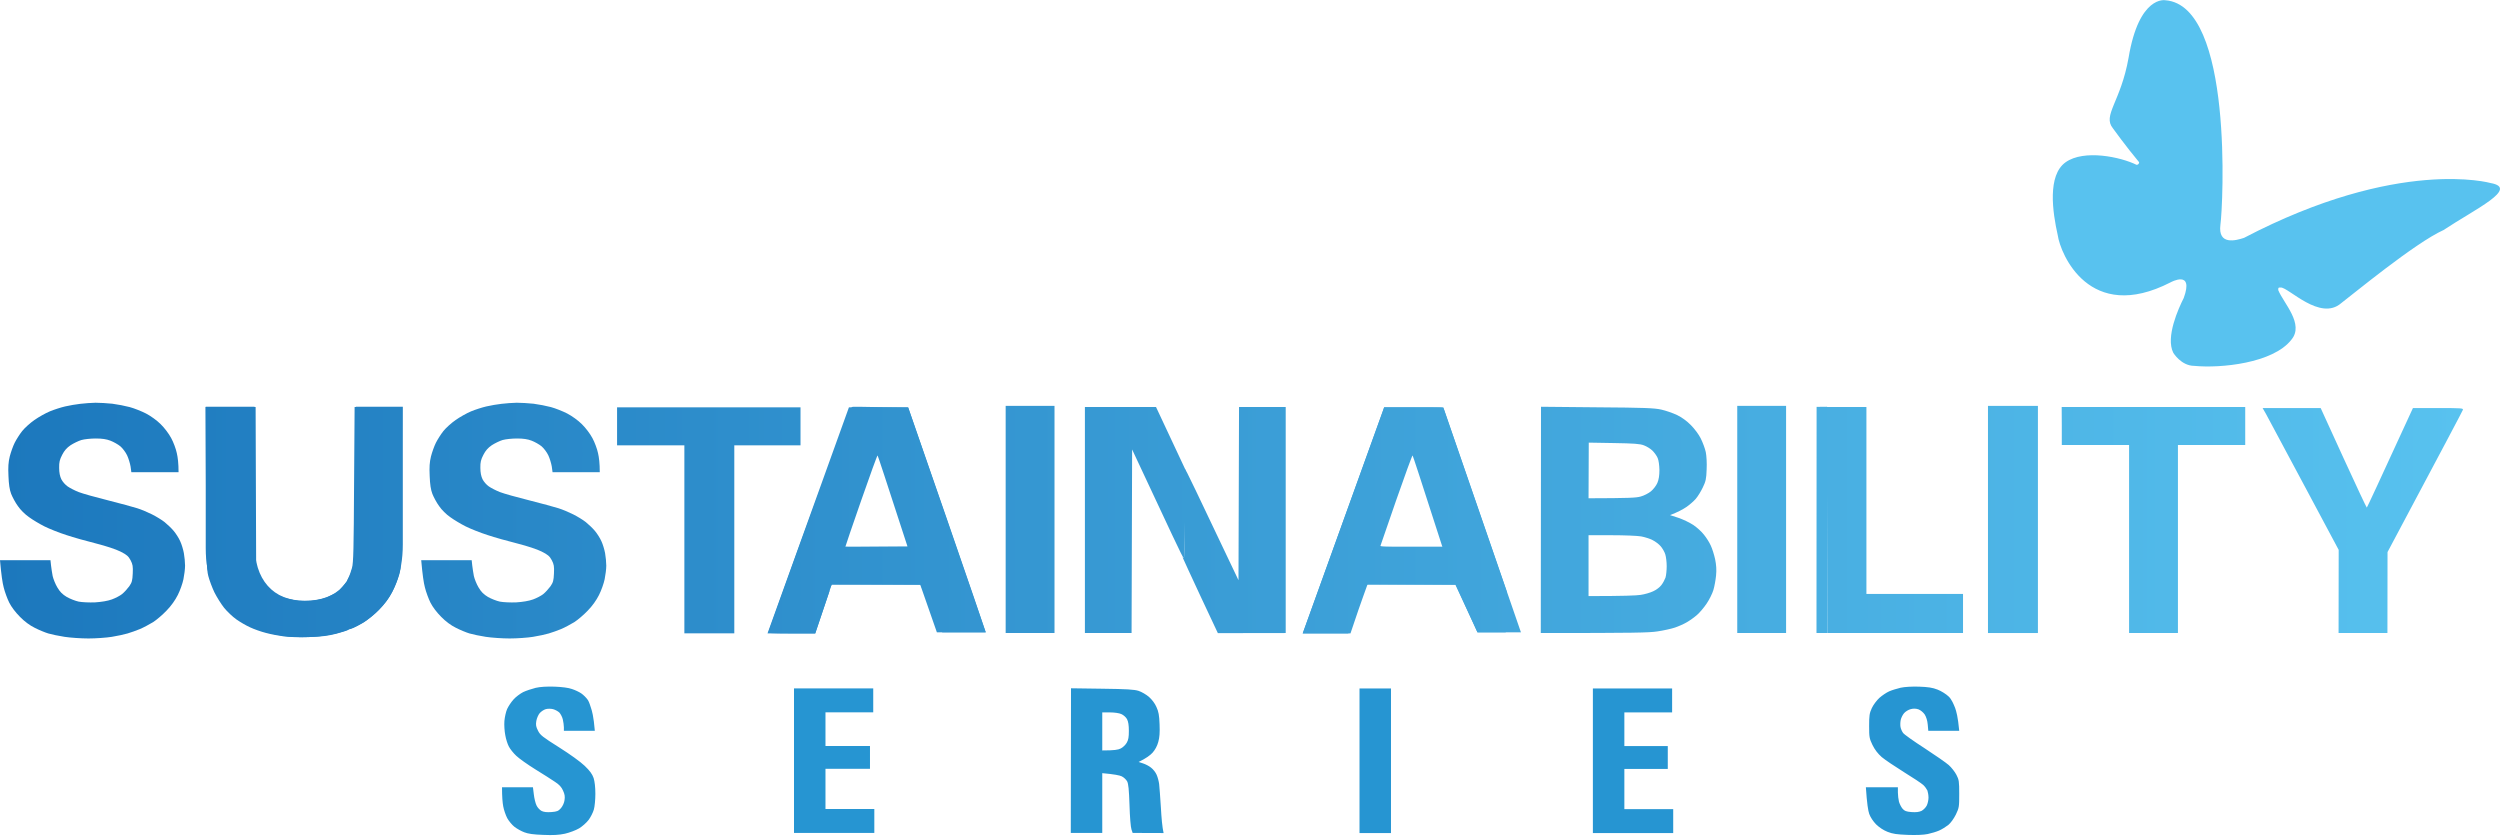 <svg xmlns="http://www.w3.org/2000/svg" width="2300" height="769" viewBox="0 0 2300 769" fill="none"><path fill-rule="evenodd" clip-rule="evenodd" d="M510.287 631.718C517.277 632.018 523.069 632.718 526.265 633.918C529.061 634.818 532.855 636.618 534.753 637.917C536.65 639.217 539.446 641.917 540.844 644.017C542.242 646.116 543.12 649.755 543.819 651.655C544.518 653.655 546.137 658.814 547.235 672.313H518.775V669.113C518.775 667.313 518.276 664.014 517.776 661.814C517.277 659.614 515.779 656.815 514.581 655.515C513.283 654.315 510.686 652.915 508.789 652.415C506.692 651.915 503.996 651.915 502.098 652.415C500.301 652.915 497.804 654.615 496.506 656.115C495.208 657.615 493.81 660.914 493.41 663.314C492.811 667.013 493.111 668.613 495.008 672.313C497.005 676.312 499.202 678.012 514.281 687.51C524.567 694.009 533.854 700.708 537.848 704.508C542.741 709.207 544.839 712.107 546.137 715.806C547.135 719.106 547.735 724.105 547.735 730.304C547.735 735.603 547.135 742.102 546.336 744.802C545.538 747.602 543.341 751.901 541.543 754.301C539.646 756.8 535.751 760.3 532.755 762.099C529.66 763.899 524.068 765.999 519.774 766.999C514.181 768.199 509.089 768.499 499.801 768.099C490.714 767.799 485.921 767.099 482.326 765.699C479.63 764.699 475.535 762.399 473.338 760.7C471.142 759 468.146 755.4 466.648 752.701C465.25 750.001 463.552 745.102 462.953 741.802C462.354 738.503 461.854 733.204 461.854 724.305H490.315L491.114 730.804C491.513 734.404 492.612 739.003 493.61 741.003C494.509 743.002 496.706 745.302 498.304 746.102C500.401 747.102 503.097 747.402 507.291 747.102C512.484 746.702 513.682 746.202 516.079 743.502C517.677 741.602 519.075 738.603 519.374 736.103C519.873 732.904 519.574 730.704 517.976 727.305C516.578 724.105 514.481 721.805 510.586 719.306C507.69 717.306 499.502 712.107 492.512 707.807C485.422 703.408 477.533 697.809 474.936 695.309C472.34 692.91 469.244 689.01 468.146 686.81C466.947 684.611 465.449 679.911 464.85 676.312C464.151 672.812 463.752 666.913 464.051 663.314C464.351 659.814 465.449 654.815 466.548 652.315C467.646 649.916 470.243 645.916 472.44 643.517C474.537 641.117 478.631 638.117 481.327 636.718C484.123 635.418 489.216 633.718 492.811 632.818C497.205 631.818 502.897 631.518 510.287 631.718ZM1765.53 631.718C1773.92 632.018 1777.92 632.618 1782.51 634.418C1785.9 635.718 1790.4 638.517 1792.79 640.817C1795.49 643.317 1797.45 648.116 1798.75 651.415C1799.75 654.315 1801.28 659.214 1802.48 672.313H1774.02L1773.52 666.613C1773.22 663.014 1772.12 659.514 1770.73 657.315C1769.33 655.315 1767.03 653.415 1765.03 652.615C1762.64 651.815 1760.34 651.715 1757.84 652.415C1755.75 652.915 1753.05 654.615 1751.75 656.115C1750.45 657.615 1749.06 660.414 1748.66 662.314C1748.26 664.314 1748.16 667.213 1748.46 668.813C1748.76 670.513 1749.85 673.012 1750.85 674.312C1751.85 675.712 1760.74 682.011 1770.53 688.31C1780.31 694.709 1790.3 701.608 1792.79 703.808C1795.29 706.008 1798.49 710.107 1799.89 712.807C1802.28 717.406 1802.48 718.806 1802.48 730.404C1802.48 742.302 1802.38 743.102 1799.39 749.401C1797.49 753.201 1794.69 757.1 1792.4 759C1790.2 760.7 1786.5 762.999 1784.01 764.099C1781.51 765.199 1776.82 766.599 1773.52 767.299C1769.83 768.099 1762.84 768.399 1755.05 768.099C1745.16 767.699 1741.37 767.199 1736.57 765.299C1732.78 763.799 1728.98 761.3 1725.99 758.4C1723.29 755.6 1720.8 751.901 1719.7 748.801C1718.7 746.102 1717.6 739.403 1716.6 724.305H1746.06V729.104C1746.06 731.704 1746.56 735.503 1747.06 737.603C1747.66 739.603 1749.06 742.502 1750.35 744.002C1752.15 746.102 1753.65 746.702 1758.54 747.102C1762.84 747.402 1765.43 747.102 1767.83 746.002C1769.53 745.102 1771.72 742.902 1772.62 741.102C1773.52 739.303 1774.22 736.003 1774.22 733.804C1774.22 731.604 1773.72 728.704 1773.22 727.305C1772.62 726.005 1770.93 723.605 1769.43 722.205C1767.83 720.705 1759.84 715.406 1751.55 710.307C1743.36 705.208 1734.18 699.009 1731.18 696.509C1727.59 693.309 1724.89 689.81 1722.69 685.411C1719.8 679.311 1719.6 678.212 1719.6 667.913C1719.6 658.215 1719.9 656.215 1722.09 651.415C1723.49 648.416 1726.59 644.317 1729.08 642.017C1731.58 639.817 1735.57 637.118 1738.07 636.018C1740.57 634.918 1745.26 633.518 1748.56 632.718C1752.35 631.918 1758.54 631.518 1765.53 631.718ZM730.479 633.318H803.377V655.315H759.439V686.311H800.382V707.307H759.439V744.302H804.376V766.299H730.479V633.318ZM985.323 633.218L1013.88 633.618C1036.75 633.918 1043.54 634.318 1047.54 635.618C1050.33 636.518 1054.53 639.017 1057.02 641.117C1059.72 643.517 1062.52 647.116 1063.91 650.416C1065.91 654.715 1066.51 658.015 1066.81 666.313C1067.11 674.112 1066.81 678.312 1065.61 682.611C1064.61 686.311 1062.72 689.81 1060.32 692.51C1058.22 694.809 1054.53 697.609 1047.54 701.008L1051.53 702.308C1053.73 703.008 1057.12 704.708 1058.92 706.208C1060.82 707.607 1063.21 710.607 1064.11 712.807C1065.11 715.006 1066.11 718.906 1066.41 721.305C1066.71 723.805 1067.41 733.504 1068.01 742.802C1068.51 752.201 1069.31 761.3 1070.5 766.399L1042.04 766.299L1040.95 763.099C1040.25 761.3 1039.45 751.301 1039.15 740.803C1038.65 726.305 1038.15 721.105 1036.95 718.806C1036.05 717.206 1033.86 715.106 1031.96 714.206C1030.06 713.307 1025.27 712.307 1014.08 711.307V766.299H985.123L985.323 633.218ZM1014.08 690.41C1025.27 690.41 1028.76 689.81 1031.06 688.61C1032.96 687.71 1035.45 685.311 1036.55 683.411C1038.15 680.711 1038.55 678.112 1038.55 672.412C1038.55 667.213 1038.05 663.914 1036.85 661.614C1035.85 659.814 1033.66 657.815 1031.56 656.915C1029.56 656.015 1025.07 655.415 1021.07 655.415H1014.08V690.41ZM1250.75 633.418H1279.71V766.399H1250.75V633.418ZM1465.45 633.418H1538.35V655.415H1494.41V686.41H1534.36V707.407H1494.41V744.402H1539.35V766.399H1465.45V633.418Z" fill="#2695D2"></path><path d="M59.916 373.919C63.711 373.019 70.102 371.92 73.897 371.52C77.692 371.02 84.082 370.62 87.877 370.52C91.672 370.52 98.662 370.92 103.356 371.42C108.049 372.02 115.239 373.419 119.333 374.519C123.428 375.619 130.218 378.319 134.312 380.418C138.706 382.718 144.298 386.717 147.794 390.217C151.189 393.516 155.383 399.016 157.48 403.015C159.577 406.815 161.874 413.014 162.673 416.913C163.571 420.712 164.271 426.312 164.271 434.411H120.831L120.132 429.211C119.633 426.312 118.235 421.612 116.937 418.913C115.638 416.113 112.842 412.414 110.745 410.614C108.548 408.814 104.454 406.515 101.558 405.415C97.963 404.015 93.869 403.415 88.177 403.415C83.583 403.415 77.692 404.015 74.895 404.815C72.199 405.615 67.705 407.814 64.909 409.614C61.414 412.014 59.217 414.513 57.22 418.413C54.923 422.812 54.324 425.212 54.424 430.411C54.424 434.81 55.123 438.21 56.421 440.91C57.52 443.109 60.116 446.109 62.213 447.509C64.21 448.908 68.804 451.308 72.399 452.708C75.994 454.108 88.077 457.507 99.361 460.307C110.645 463.206 122.729 466.406 126.324 467.606C129.919 468.706 136.01 471.305 139.805 473.205C143.599 475.105 148.892 478.304 151.389 480.304C153.885 482.304 157.68 485.903 159.777 488.403C161.874 490.902 164.57 495.102 165.768 497.901C167.067 500.601 168.565 505.6 169.164 508.9C169.763 512.199 170.262 517.398 170.262 520.398C170.262 523.398 169.563 528.997 168.764 532.896C167.965 536.796 165.669 543.295 163.572 547.394C161.175 552.193 157.48 557.393 153.286 561.692C149.691 565.491 144.099 570.291 140.803 572.39C137.508 574.39 132.115 577.29 128.82 578.69C125.525 580.089 120.332 581.889 117.336 582.789C114.34 583.689 107.849 585.089 102.856 585.889C97.963 586.688 88.277 587.388 81.386 587.388C74.496 587.388 64.61 586.688 59.417 585.889C54.224 585.089 47.434 583.689 44.438 582.789C41.442 581.889 35.85 579.589 31.955 577.59C27.462 575.39 22.569 571.791 18.374 567.491C14.28 563.392 10.485 558.393 8.488 554.393C6.691 550.794 4.394 544.495 3.395 540.395C2.297 536.296 1.198 528.997 0 515.399H46.435L46.934 520.098C47.234 522.798 47.933 527.097 48.432 529.897C49.032 532.596 50.929 537.396 52.726 540.395C55.123 544.495 57.42 546.794 61.414 549.194C64.41 550.894 69.403 552.893 72.399 553.493C75.395 554.093 82.185 554.393 87.378 554.193C93.469 553.793 98.962 552.893 102.856 551.493C106.152 550.294 110.446 548.094 112.343 546.494C114.24 544.994 117.136 541.795 118.834 539.495C121.43 535.796 121.83 534.096 122.129 527.597C122.429 520.998 122.129 519.298 120.132 515.399C118.135 511.699 116.537 510.299 110.745 507.4C106.551 505.3 97.763 502.401 88.376 500.001C79.888 497.901 67.506 494.402 60.915 492.202C54.324 490.102 45.337 486.503 40.943 484.303C36.549 482.104 30.158 478.304 26.763 475.804C23.068 473.305 18.774 469.005 16.477 465.606C14.18 462.506 11.484 457.407 10.286 454.408C8.788 450.508 8.089 445.709 7.789 437.91C7.39 429.611 7.689 425.212 8.987 419.913C9.986 416.013 11.983 410.414 13.481 407.414C14.979 404.415 18.075 399.516 20.372 396.616C22.569 393.816 27.761 389.117 31.656 386.417C35.65 383.618 42.041 380.018 45.936 378.419C49.83 376.819 56.022 374.819 59.916 373.919Z" fill="url(#paint0_linear_538_239)"></path><path d="M447.431 373.919C451.226 373.019 457.617 371.92 461.412 371.52C465.206 371.02 471.598 370.62 475.392 370.52C479.187 370.52 486.177 370.92 490.871 371.42C495.564 372.02 502.754 373.419 506.848 374.519C510.943 375.619 517.733 378.319 521.827 380.418C526.221 382.718 531.813 386.717 535.308 390.217C538.704 393.516 542.898 399.016 544.995 403.015C547.092 406.815 549.389 413.014 550.188 416.913C551.086 420.712 551.785 426.312 551.785 434.411H508.346L507.647 429.211C507.148 426.312 505.75 421.612 504.452 418.913C503.153 416.113 500.357 412.414 498.26 410.614C496.063 408.814 491.969 406.515 489.073 405.415C485.478 404.015 481.384 403.415 475.692 403.415C471.098 403.415 465.206 404.015 462.41 404.815C459.714 405.615 455.22 407.814 452.424 409.614C448.929 412.014 446.732 414.513 444.735 418.413C442.438 422.812 441.839 425.212 441.939 430.411C441.939 434.81 442.638 438.21 443.936 440.91C445.035 443.109 447.631 446.109 449.728 447.509C451.725 448.908 456.319 451.308 459.914 452.708C463.509 454.108 475.592 457.507 486.876 460.307C498.16 463.206 510.243 466.406 513.839 467.606C517.433 468.706 523.525 471.305 527.32 473.205C531.114 475.105 536.407 478.304 538.904 480.304C541.4 482.304 545.195 485.903 547.292 488.403C549.389 490.902 552.085 495.102 553.283 497.901C554.582 500.601 556.079 505.6 556.679 508.9C557.278 512.199 557.777 517.398 557.777 520.398C557.777 523.398 557.078 528.997 556.279 532.896C555.48 536.796 553.184 543.295 551.086 547.394C548.69 552.193 544.995 557.393 540.801 561.692C537.206 565.491 531.614 570.291 528.318 572.39C525.023 574.39 519.63 577.29 516.335 578.69C513.04 580.089 507.847 581.889 504.851 582.789C501.855 583.689 495.364 585.089 490.371 585.889C485.478 586.688 475.792 587.388 468.901 587.388C462.011 587.388 452.125 586.688 446.932 585.889C441.739 585.089 434.949 583.689 431.953 582.789C428.957 581.889 423.365 579.589 419.47 577.59C414.977 575.39 410.083 571.791 405.889 567.491C401.795 563.392 398 558.393 396.003 554.393C394.206 550.794 391.909 544.495 390.91 540.395C389.812 536.296 388.713 528.997 387.515 515.399H433.95L434.449 520.098C434.749 522.798 435.448 527.097 435.947 529.897C436.546 532.596 438.444 537.396 440.241 540.395C442.638 544.495 444.935 546.794 448.929 549.194C451.925 550.894 456.918 552.893 459.914 553.493C462.91 554.093 469.7 554.393 474.893 554.193C480.984 553.793 486.477 552.893 490.371 551.493C493.667 550.294 497.961 548.094 499.858 546.494C501.755 544.994 504.651 541.795 506.349 539.495C508.945 535.796 509.345 534.096 509.644 527.597C509.944 520.998 509.644 519.298 507.647 515.399C505.65 511.699 504.052 510.299 498.26 507.4C494.066 505.3 485.278 502.401 475.892 500.001C467.403 497.901 455.021 494.402 448.43 492.202C441.839 490.102 432.852 486.503 428.458 484.303C424.064 482.104 417.673 478.304 414.278 475.804C410.583 473.305 406.289 469.005 403.992 465.606C401.695 462.506 398.999 457.407 397.801 454.408C396.303 450.508 395.604 445.709 395.304 437.91C394.905 429.611 395.204 425.212 396.502 419.913C397.501 416.013 399.498 410.414 400.996 407.414C402.494 404.415 405.59 399.516 407.887 396.616C410.083 393.816 415.276 389.117 419.171 386.417C423.165 383.618 429.556 380.018 433.451 378.419C437.345 376.819 443.537 374.819 447.431 373.919Z" fill="url(#paint1_linear_538_239)"></path><path fill-rule="evenodd" clip-rule="evenodd" d="M567.706 374.719H736.471V409.713H675.556V582.688H629.62V409.713H567.706V374.719ZM763.034 544.194L749.952 582.788H728.282C708.01 582.688 706.513 582.588 707.112 580.989C707.411 579.989 719.295 546.794 733.575 507.199C747.855 467.605 759.938 435.11 760.537 435.01C761.036 434.81 761.536 433.91 761.635 433.01C761.835 432.01 762.135 456.707 763.034 544.194Z" fill="url(#paint2_linear_538_239)"></path><path d="M1399.25 581.719H1359.23L1339.32 537.926H1254L1240.45 582.719H1198.5L1273.41 374.719H1327.84L1399.25 581.719ZM1331.23 502.949C1312.27 449.569 1301.39 416.327 1298.6 403.222C1294.27 418.446 1283.25 451.689 1265.55 502.949H1331.23Z" fill="url(#paint3_linear_538_239)"></path><path d="M906.865 581.719H866.848L846.94 537.926H765.042L750.061 582.719H706.116L781.022 374.719H835.454L906.865 581.719ZM838.844 502.949C819.886 449.569 809.011 416.327 806.22 403.222C801.89 418.446 790.871 451.689 773.164 502.949H838.844Z" fill="url(#paint4_linear_538_239)"></path><path fill-rule="evenodd" clip-rule="evenodd" d="M925.21 373.419H970.148V582.389H925.21V373.419ZM835.536 374.919L870.786 476.404C890.059 532.196 905.866 578.219 906.865 581.719H861.921L846.62 537.895L765.433 537.395L764.046 540.219C763.547 542.318 763.336 542.465 763.336 541.395C762.837 540.595 762.437 515.399 762.338 485.403C762.338 454.007 760.947 434.719 760.448 435.919C759.949 437.018 759.549 437.418 759.549 436.719C759.549 436.019 765.543 420.016 771.035 404.719C779.025 385.719 783.22 375.418 783.519 374.719C783.919 373.719 787.303 374.419 835.536 374.919ZM777.716 503.1C777.816 503.3 790.698 503.3 806.476 503.1L834.936 502.9C813.966 438.31 807.674 419.313 807.375 419.013C807.075 418.713 800.284 437.51 792.196 460.707C784.107 483.903 777.616 503 777.716 503.1ZM998.108 374.419H1063.52L1090.48 431.911L1090.28 473.205C1089.98 507.1 1089.78 514.199 1088.68 513.199C1087.98 512.499 1077.1 489.802 1041.55 413.513L1041.05 582.389H998.108V374.419Z" fill="url(#paint5_linear_538_239)"></path><path fill-rule="evenodd" clip-rule="evenodd" d="M1598.27 373.419H1643.2V582.389H1598.27V373.419ZM1417.72 374.219L1469.25 374.719C1512.99 375.019 1522.07 375.419 1528.36 376.819C1532.46 377.719 1539.05 380.018 1542.84 381.818C1547.34 384.018 1551.93 387.317 1555.63 391.117C1558.92 394.416 1562.92 399.716 1564.71 403.415C1566.51 407.014 1568.61 412.614 1569.31 415.913C1570.01 419.413 1570.41 426.112 1570.11 431.911C1569.81 440.61 1569.31 442.809 1566.61 448.408C1564.91 452.008 1562.02 456.707 1560.12 458.907C1558.22 461.107 1554.23 464.606 1551.23 466.606C1548.24 468.606 1543.74 471.105 1536.45 473.905L1544.14 476.404C1548.34 477.804 1554.53 480.804 1557.72 482.903C1561.02 485.103 1565.51 489.103 1567.61 491.902C1569.81 494.602 1572.7 499.101 1573.9 501.901C1575.2 504.6 1577 510.299 1577.9 514.399C1578.99 519.798 1579.29 523.998 1578.79 529.397C1578.4 533.496 1577.3 539.595 1576.3 542.895C1575.3 546.194 1572.5 551.793 1570.11 555.293C1567.71 558.892 1563.82 563.492 1561.32 565.691C1558.82 567.891 1554.63 570.891 1551.83 572.49C1549.14 574.09 1544.14 576.29 1540.85 577.39C1537.55 578.49 1530.36 580.089 1524.87 580.889C1517.08 582.089 1504.4 582.389 1417.52 582.389L1417.72 374.219ZM1461.46 458.407C1498.51 458.307 1505.4 458.007 1509.39 456.807C1512.49 456.007 1516.68 453.808 1518.88 452.008C1521.07 450.208 1523.77 446.709 1524.77 444.309C1526.07 441.31 1526.67 437.51 1526.67 432.411C1526.57 428.011 1525.97 423.412 1525.07 421.412C1524.27 419.413 1522.07 416.413 1520.28 414.613C1518.48 412.814 1514.88 410.614 1512.39 409.714C1508.89 408.314 1503.2 407.914 1484.83 407.614L1461.66 407.214L1461.46 458.407ZM1461.46 548.394C1493.61 548.394 1505.8 547.894 1509.39 547.294C1512.99 546.794 1518.18 545.294 1520.88 543.995C1523.67 542.795 1527.07 540.195 1528.46 538.295C1529.96 536.396 1531.56 533.296 1532.26 531.396C1532.86 529.497 1533.36 524.697 1533.36 520.898C1533.36 516.999 1532.76 512.199 1532.06 510C1531.46 507.9 1529.56 504.6 1527.87 502.601C1526.27 500.701 1522.87 498.101 1520.38 496.901C1517.88 495.602 1513.19 494.102 1509.89 493.502C1506.6 492.902 1494.31 492.402 1482.73 492.402H1461.46V548.394ZM1671.27 374.319L1680.9 374.219L1681.15 582.389H1671.17L1671.27 374.319Z" fill="url(#paint6_linear_538_239)"></path><path d="M1828.94 582.389V373.419H1874.88V582.389H1828.94Z" fill="url(#paint7_linear_538_239)"></path><path d="M1681.15 582.389L1680.65 374.419H1717.1V546.394H1805.98V582.389H1681.15Z" fill="url(#paint8_linear_538_239)"></path><path d="M1896.85 409.414V391.917L1896.75 374.419H2065.61V409.414H2003.7V582.389H1958.76V409.414H1896.85Z" fill="url(#paint9_linear_538_239)"></path><path d="M2119.54 445.909C2101.86 412.914 2086.19 383.518 2084.59 380.618L2081.59 375.419H2135.02L2155.99 421.312C2167.57 446.609 2177.26 467.206 2177.46 467.006C2177.76 466.806 2187.44 446.109 2219.9 375.419H2243.17C2264.84 375.419 2266.33 375.519 2265.83 377.119C2265.53 378.119 2249.76 407.914 2196.53 507.9L2196.43 582.389H2151.49L2151.59 505.9L2119.54 445.909Z" fill="url(#paint10_linear_538_239)"></path><path fill-rule="evenodd" clip-rule="evenodd" d="M1139.91 374.419H1182.85V582.389L1120.43 582.489L1104.56 548.694C1095.87 530.097 1088.58 514.199 1088.28 513.399C1087.88 512.099 1087.88 512.099 1088.88 513.399C1089.68 514.499 1089.98 503.9 1089.98 475.405C1089.98 453.708 1089.74 432.418 1090.14 431.719C1090.14 429.719 1101.06 453.408 1139.41 533.796L1139.91 374.419ZM1273.41 374.719H1301.37C1326.14 374.719 1327.64 374.619 1328.24 376.219C1328.54 377.119 1341.73 415.313 1386.06 543.895L1385.27 581.719H1359.3L1338.93 537.895L1258.24 537.296L1254.35 548.094C1252.25 554.093 1248.44 564.521 1242.44 582.719H1220.97C1204.17 582.719 1203.49 582.719 1198.5 582.719C1198.7 582.019 1215.8 534.696 1235.77 479.404C1255.65 424.212 1272.32 377.919 1272.82 376.719L1273.41 374.719ZM1270.03 502.101C1269.73 503.1 1275.82 503.4 1298.39 503.3H1327.05C1306.17 438.41 1299.88 419.313 1299.58 419.013C1299.28 418.713 1292.59 437.01 1284.7 459.607C1276.82 482.304 1270.23 501.401 1270.03 502.101Z" fill="url(#paint11_linear_538_239)"></path><path d="M370.579 500.926C370.579 527.616 362.399 548.524 346.04 563.652C329.776 578.683 307.209 586.199 278.339 586.199C252.645 586.199 231.377 579.165 214.536 565.097C197.695 550.933 189.275 530.699 189.275 504.394V374.172H234.168V500.058C234.168 516.824 238.21 529.784 246.293 538.937C254.377 548.091 265.733 552.668 280.36 552.668C295.661 552.668 307.305 548.332 315.293 539.66C323.376 530.892 327.418 516.776 327.418 497.312V374.172H370.579V500.926Z" fill="url(#paint12_linear_538_239)"></path><path d="M191.633 529.897C190.035 523.598 189.835 515.699 189.536 448.708L189.136 374.419H235.172L235.671 521.898L237.968 527.897C239.166 531.196 241.463 535.696 242.961 537.795C244.459 539.995 247.854 543.195 250.65 544.994C253.346 546.794 258.14 548.994 261.136 549.794C264.131 550.494 270.262 552.319 274.656 552.719C279.982 553.118 285.31 553.152 290.636 552.219C295.03 551.419 299.326 550.318 302.621 548.719C305.817 547.119 310.212 545.418 312.609 542.719C315.005 540.119 319.055 534.696 319.055 535.096C319.055 535.596 319.554 535.196 320.053 534.396C320.652 533.396 321.052 540.895 321.252 555.693C321.451 570.091 321.152 578.89 320.553 579.489C319.953 579.889 315.06 581.489 309.568 582.989C301.679 584.989 296.386 585.689 284.603 586.088C275.915 586.388 266.029 586.188 261.136 585.489C256.442 584.889 249.052 583.489 244.659 582.289C240.265 581.189 233.774 578.89 230.179 577.19C226.584 575.59 220.892 572.29 217.397 569.791C214.001 567.391 208.909 562.592 206.112 559.092C203.416 555.693 199.422 549.294 197.225 544.894C195.128 540.495 192.631 533.796 191.633 529.897Z" fill="url(#paint13_linear_538_239)"></path><path d="M323.847 522.398C325.145 517.898 325.445 504.5 325.744 445.609L326.244 374.419H369.983L369.682 447.898C369.383 520.3 369.381 521.008 367.187 528.897C365.888 533.296 362.992 540.495 360.696 544.894C357.7 550.594 354.305 555.193 348.513 560.992C344.119 565.391 337.828 570.691 334.532 572.69C331.237 574.59 326.843 576.99 324.846 577.79C322.749 578.69 321.151 579.089 321.151 578.59C321.251 578.19 321.251 567.791 321.151 555.393C321.051 540.495 320.652 533.396 320.053 534.396C319.554 535.196 319.055 535.596 319.055 535.096C319.055 534.696 319.853 532.896 320.751 531.096C321.65 529.397 323.048 525.397 323.847 522.398Z" fill="url(#paint14_linear_538_239)"></path><g clip-path="url(#clip0_538_239)"><path d="M2291.43 168.414C2291.43 168.414 2206.95 144.358 2064.49 218.835C2057.26 221.213 2040.32 226.038 2042.78 206.807C2045.17 190.023 2054.87 4.984 1992.11 0.229C1992.11 0.229 1967.93 -4.596 1958.3 53.097C1951.06 93.937 1934.13 105.965 1943.83 117.994C1943.83 117.994 1955.91 134.777 1968 149.253C1968 149.253 1968 151.631 1965.61 151.631C1951.13 144.428 1917.33 137.225 1900.39 149.253C1883.46 161.281 1888.3 194.918 1893.15 216.527C1895.54 233.311 1922.11 298.207 1996.96 259.745C1996.96 259.745 2018.67 247.717 2009.04 274.151C2004.19 283.731 1992.18 310.165 1999.42 324.571C1999.42 324.571 2006.65 336.6 2018.74 336.6C2042.92 338.977 2091.2 334.222 2108.07 312.543C2120.16 298.137 2100.83 278.906 2095.98 266.878C2095.98 264.5 2095.98 264.5 2098.37 264.5C2105.61 264.5 2134.56 295.76 2153.89 278.906C2163.52 271.703 2221.5 223.66 2248.06 211.632C2276.95 192.471 2317.99 173.24 2291.43 168.414Z" fill="#58C2EF"></path></g><defs><linearGradient id="paint0_linear_538_239" x1="0" y1="478.954" x2="2265.91" y2="478.954" gradientUnits="userSpaceOnUse"><stop stop-color="#1C78BD"></stop><stop offset="1" stop-color="#58C2EF"></stop></linearGradient><linearGradient id="paint1_linear_538_239" x1="0" y1="478.954" x2="2265.91" y2="478.954" gradientUnits="userSpaceOnUse"><stop stop-color="#1C78BD"></stop><stop offset="1" stop-color="#58C2EF"></stop></linearGradient><linearGradient id="paint2_linear_538_239" x1="0" y1="478.954" x2="2265.91" y2="478.954" gradientUnits="userSpaceOnUse"><stop stop-color="#1C78BD"></stop><stop offset="1" stop-color="#58C2EF"></stop></linearGradient><linearGradient id="paint3_linear_538_239" x1="0" y1="478.954" x2="2265.91" y2="478.954" gradientUnits="userSpaceOnUse"><stop stop-color="#1C78BD"></stop><stop offset="1" stop-color="#58C2EF"></stop></linearGradient><linearGradient id="paint4_linear_538_239" x1="0" y1="478.954" x2="2265.91" y2="478.954" gradientUnits="userSpaceOnUse"><stop stop-color="#1C78BD"></stop><stop offset="1" stop-color="#58C2EF"></stop></linearGradient><linearGradient id="paint5_linear_538_239" x1="0" y1="478.954" x2="2265.91" y2="478.954" gradientUnits="userSpaceOnUse"><stop stop-color="#1C78BD"></stop><stop offset="1" stop-color="#58C2EF"></stop></linearGradient><linearGradient id="paint6_linear_538_239" x1="0" y1="478.954" x2="2265.91" y2="478.954" gradientUnits="userSpaceOnUse"><stop stop-color="#1C78BD"></stop><stop offset="1" stop-color="#58C2EF"></stop></linearGradient><linearGradient id="paint7_linear_538_239" x1="0" y1="478.954" x2="2265.91" y2="478.954" gradientUnits="userSpaceOnUse"><stop stop-color="#1C78BD"></stop><stop offset="1" stop-color="#58C2EF"></stop></linearGradient><linearGradient id="paint8_linear_538_239" x1="0" y1="478.954" x2="2265.91" y2="478.954" gradientUnits="userSpaceOnUse"><stop stop-color="#1C78BD"></stop><stop offset="1" stop-color="#58C2EF"></stop></linearGradient><linearGradient id="paint9_linear_538_239" x1="0" y1="478.954" x2="2265.91" y2="478.954" gradientUnits="userSpaceOnUse"><stop stop-color="#1C78BD"></stop><stop offset="1" stop-color="#58C2EF"></stop></linearGradient><linearGradient id="paint10_linear_538_239" x1="0" y1="478.954" x2="2265.91" y2="478.954" gradientUnits="userSpaceOnUse"><stop stop-color="#1C78BD"></stop><stop offset="1" stop-color="#58C2EF"></stop></linearGradient><linearGradient id="paint11_linear_538_239" x1="0" y1="478.954" x2="2265.91" y2="478.954" gradientUnits="userSpaceOnUse"><stop stop-color="#1C78BD"></stop><stop offset="1" stop-color="#58C2EF"></stop></linearGradient><linearGradient id="paint12_linear_538_239" x1="0" y1="478.954" x2="2265.91" y2="478.954" gradientUnits="userSpaceOnUse"><stop stop-color="#1C78BD"></stop><stop offset="1" stop-color="#58C2EF"></stop></linearGradient><linearGradient id="paint13_linear_538_239" x1="0" y1="478.954" x2="2265.91" y2="478.954" gradientUnits="userSpaceOnUse"><stop stop-color="#1C78BD"></stop><stop offset="1" stop-color="#58C2EF"></stop></linearGradient><linearGradient id="paint14_linear_538_239" x1="0" y1="478.954" x2="2265.91" y2="478.954" gradientUnits="userSpaceOnUse"><stop stop-color="#1C78BD"></stop><stop offset="1" stop-color="#58C2EF"></stop></linearGradient><clipPath id="clip0_538_239"><rect width="411.485" height="337" fill="white" transform="translate(1888.52 0.159)"></rect></clipPath></defs></svg>
